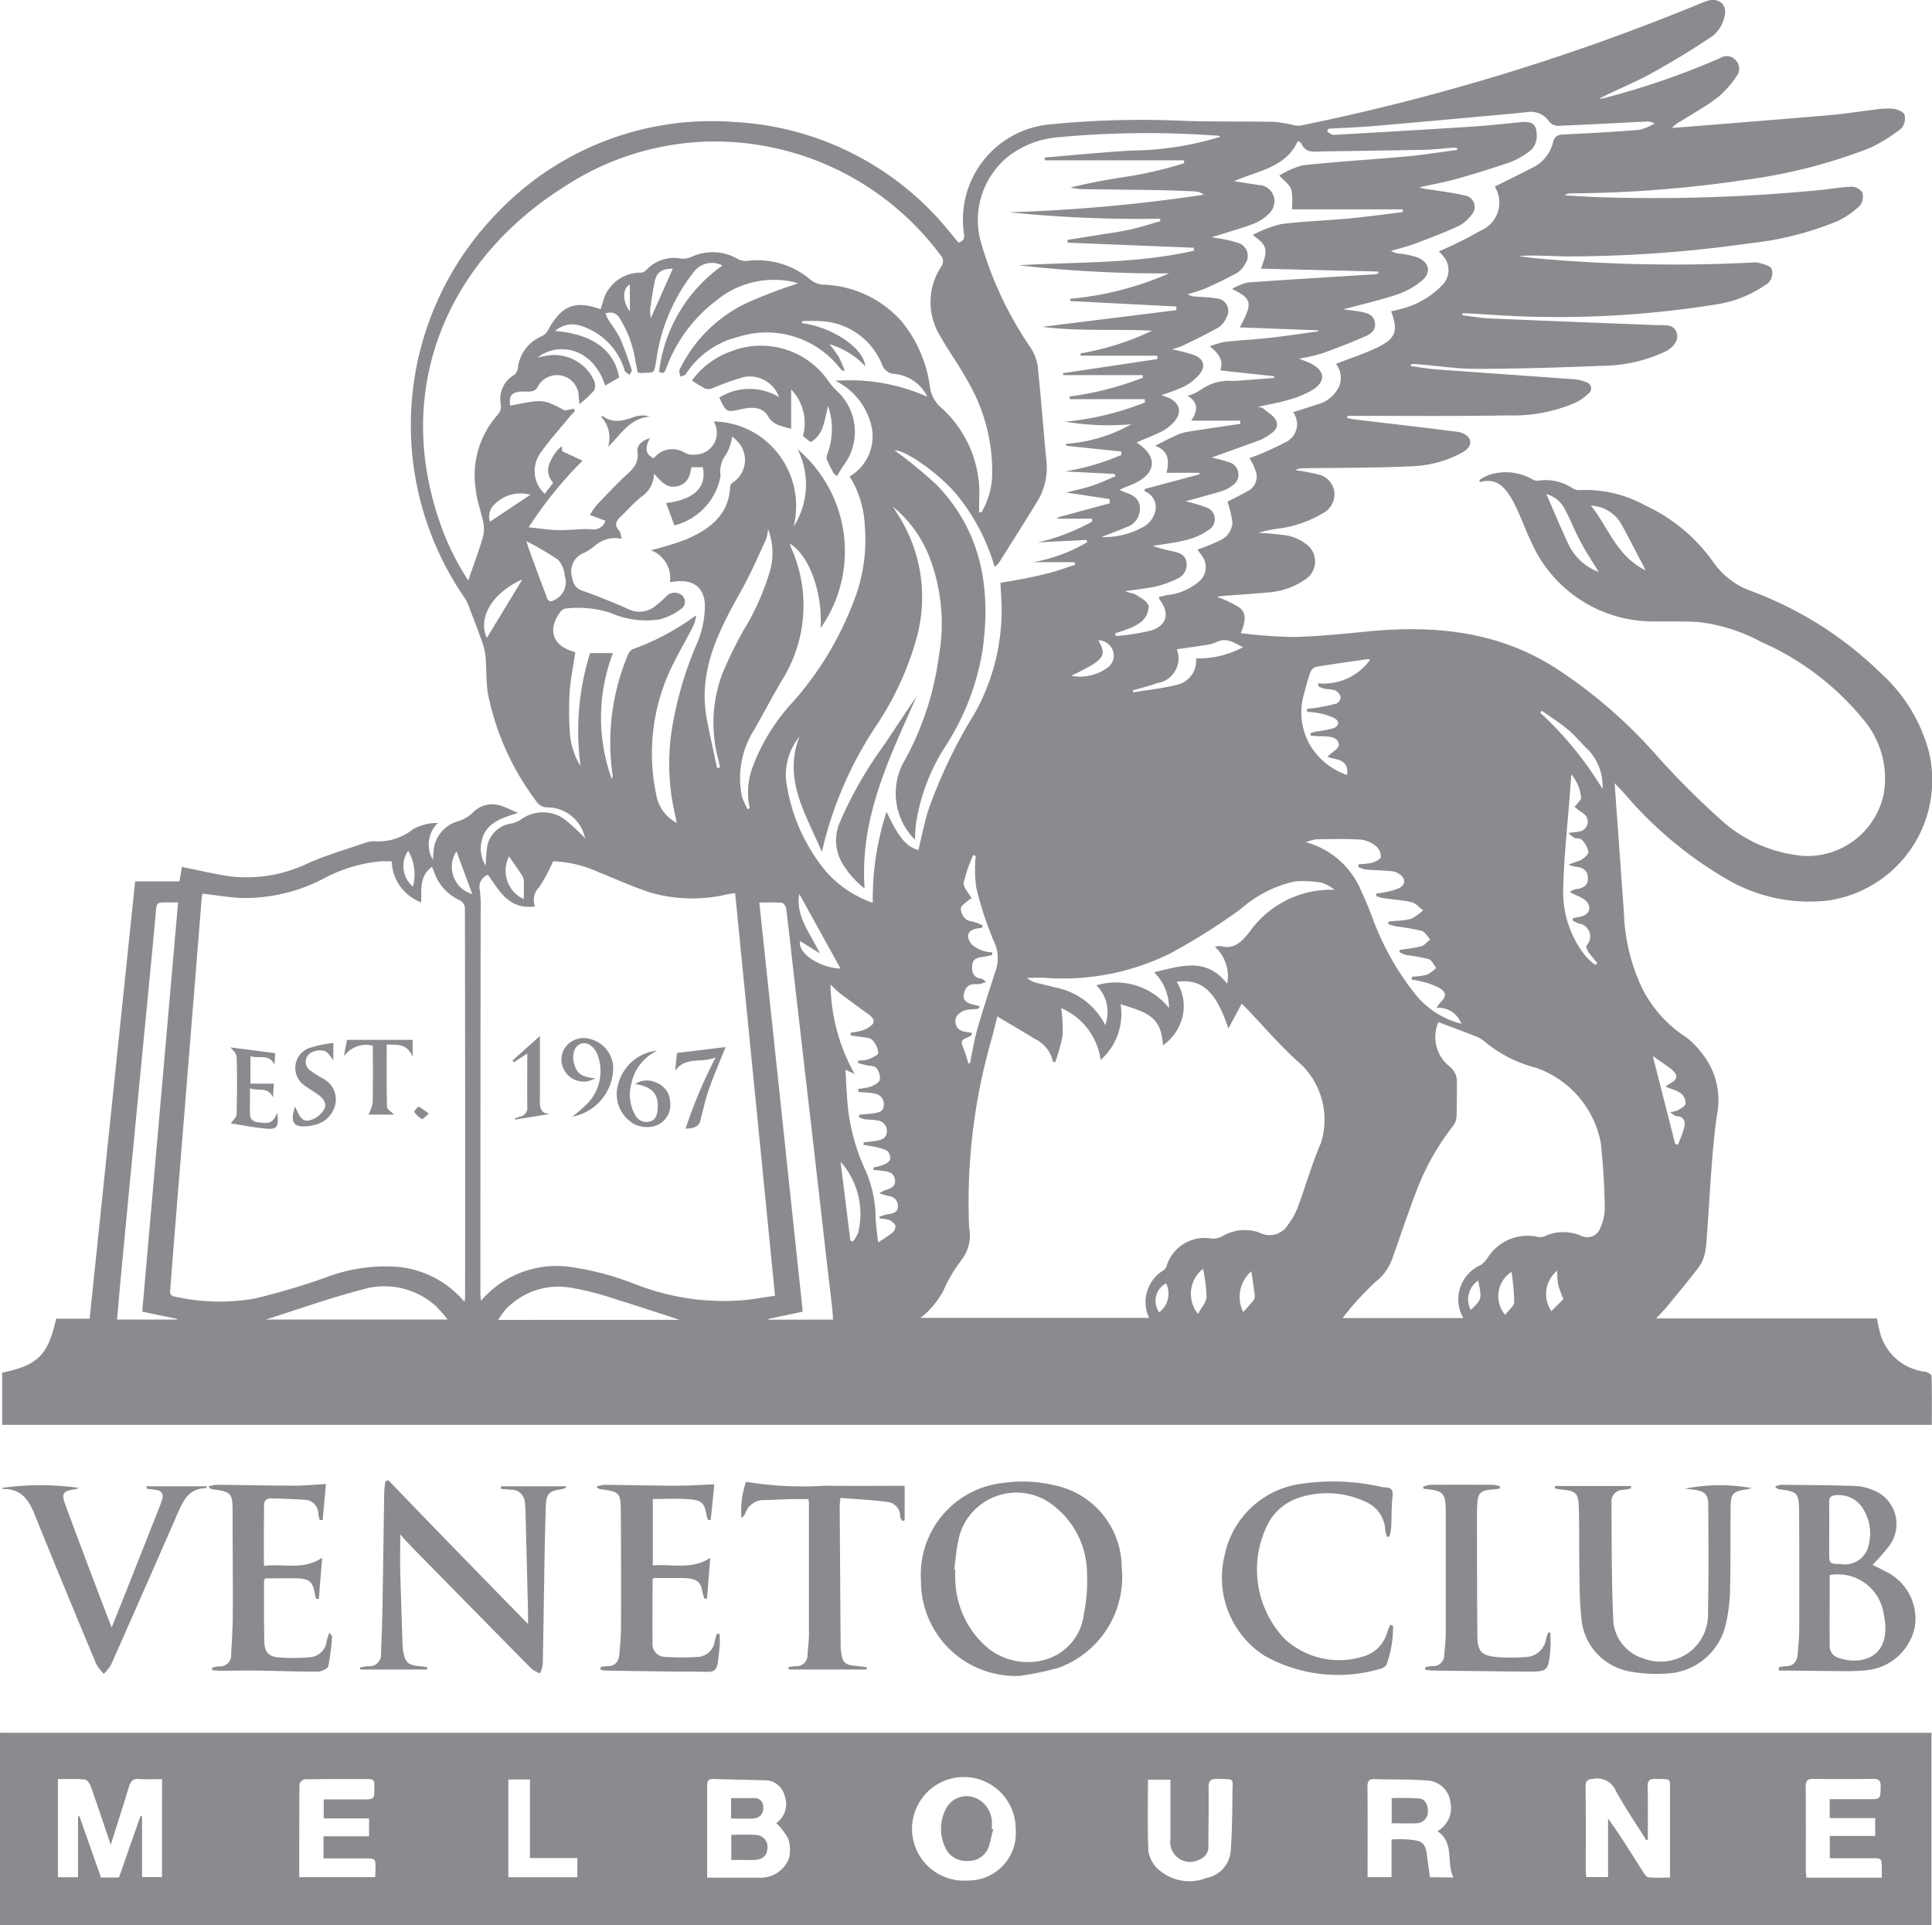 <?xml version="1.0" encoding="UTF-8"?> <svg xmlns="http://www.w3.org/2000/svg" xmlns:xlink="http://www.w3.org/1999/xlink" id="Veneto-Club-Logo" width="100.074" height="99.73" viewBox="0 0 100.074 99.73"><defs><clipPath id="clip-path"><rect id="Rectangle_153" data-name="Rectangle 153" width="100.074" height="99.73" fill="#898b8e"></rect></clipPath></defs><g id="Group_631" data-name="Group 631" clip-path="url(#clip-path)"><path id="Path_91" data-name="Path 91" d="M.577,89.757c-.192,0-.385,0-.577-.006V99.73c.192,0,.385-.006.577-.006h99.468V89.757H.577m7.814,7.474H7.358V94.087l-.082-.017L6.163,97.252H5.231L4.112,94.076l-.069.01v3.155H3V92.157c.463,0,.928-.024,1.387.017.116.01.262.207.312.348.344.967.665,1.941,1.036,3.035.339-1.071.652-2.036.945-3.007.087-.289.219-.427.542-.4.379.03.763.007,1.172.007Zm11.06-.417c0,.134-.013.268-.02.424H15.5c0-1.626,0-3.218.011-4.809a.373.373,0,0,1,.254-.261c1.112-.018,2.225-.01,3.338-.014.208,0,.308.083.286.3a1.175,1.175,0,0,0,0,.124c.006.629.006.629-.611.629h-2.01v.985h2.349v.925H16.756v1.147h2.133c.564,0,.565,0,.562.555m10.456.42H26.331V92.178h1.12v4.069h2.455ZM40.88,96.227a1.572,1.572,0,0,1-1.592,1.035H36.63V95.607c0-1.03,0-2.06,0-3.09,0-.222.032-.373.308-.365.876.028,1.752.036,2.628.067A1.043,1.043,0,0,1,40.637,93a1.206,1.206,0,0,1-.43,1.435,3.367,3.367,0,0,1,.612.79,1.88,1.88,0,0,1,.062,1m9.229,1.185a2.684,2.684,0,1,1,2.5-2.689,2.459,2.459,0,0,1-2.5,2.689m13.727-4.471c-.005.959-.018,1.92-.084,2.876a1.547,1.547,0,0,1-1.271,1.465,2.4,2.4,0,0,1-2.569-.53,1.56,1.56,0,0,1-.431-.893c-.049-1.217-.02-2.437-.02-3.672h1.163c0,1.046,0,2.06,0,3.074a1.029,1.029,0,0,0,1.53,1.049.678.678,0,0,0,.437-.679c0-1,.025-2.006.01-3.008-.005-.349.077-.49.455-.476.941.034.784-.084.779.794m10.231,4.3c-.053-.391-.11-.788-.161-1.186-.092-.717-.391-.689-.871-.762a6.7,6.7,0,0,0-.956-.008v1.953H70.838V96.8c0-1.415.008-2.829-.006-4.243,0-.3.084-.415.394-.4.9.032,1.81,0,2.708.073a1.268,1.268,0,0,1,1.191,1.107,1.377,1.377,0,0,1-.667,1.514c.9.607.44,1.62.826,2.4Zm12.435.018c-.391,0-.756.02-1.116-.013-.1-.009-.2-.161-.271-.269-.586-.929-1.165-1.864-1.821-2.781v3.038H82.167c-.01-.1-.029-.2-.029-.306,0-1.456.009-2.911-.009-4.366,0-.336.11-.4.421-.42a1.041,1.041,0,0,1,1.139.61c.483.882,1.053,1.716,1.587,2.57l.077-.013c0-.916.016-1.833-.008-2.749-.009-.34.11-.42.424-.411.834.023.729-.076.732.724,0,1.44,0,2.88,0,4.387M97.472,96.8c0,.135,0,.27,0,.46H93.565c-.011-.159-.026-.279-.026-.4,0-1.428.006-2.856-.007-4.284,0-.313.073-.44.413-.433,1.016.02,2.032.018,3.048,0,.32-.005.434.085.423.419-.02.634,0,.635-.654.635H94.774v.98h2.358v.924H94.78v1.153h2.159c.534,0,.533,0,.533.543M3.859,77.145a2.213,2.213,0,0,0,.242-.069,14.1,14.1,0,0,0-4.012,0c.037.02.07.053.1.053.909-.007,1.3.563,1.61,1.327,1.037,2.584,2.109,5.154,3.18,7.724a2.63,2.63,0,0,0,.4.526,2.583,2.583,0,0,0,.382-.494q1.719-3.874,3.414-7.759c.3-.681.579-1.362,1.491-1.365.006,0,.012-.022.053-.1H7.594l-.007.121c.156.021.311.046.467.063.319.035.432.206.342.511-.035.118-.079.234-.124.349q-.869,2.2-1.74,4.4c-.233.59-.471,1.178-.748,1.872-.3-.784-.562-1.457-.817-2.133C4.436,80.76,3.9,79.351,3.381,77.933c-.21-.578-.121-.692.478-.788m19.805,3.2q-1.781-1.835-3.555-3.677l-.152.073c-.019.2-.052.4-.056.6-.031,1.937-.054,3.873-.087,5.81-.015.837-.047,1.674-.078,2.511a.6.6,0,0,1-.686.645,2.141,2.141,0,0,0-.409.082l.026.092h3.46l.008-.118c-.125-.019-.249-.045-.374-.054-.606-.044-.772-.184-.876-.774a3.492,3.492,0,0,1-.039-.493c-.04-1.235-.084-2.47-.114-3.706-.015-.593,0-1.186,0-1.85.237.257.417.463.608.658q3.088,3.149,6.184,6.29a1.789,1.789,0,0,0,.45.246,1.92,1.92,0,0,0,.14-.482c.037-1.785.059-3.571.09-5.356.017-.934.037-1.867.068-2.8.022-.671.154-.806.811-.9a1.521,1.521,0,0,0,.232-.073l-.016-.082H25.95c0,.044,0,.088-.007.132.169.016.338.036.507.045a.7.7,0,0,1,.738.679c.019.163.029.328.033.492q.067,2.595.13,5.189c0,.165,0,.331,0,.6-1.294-1.327-2.494-2.553-3.689-3.783m-9.748-2.726c.617.007,1.234.034,1.849.074a.725.725,0,0,1,.726.746,1.966,1.966,0,0,0,.076.307l.149-.01.171-1.862c-.581.032-1.1.087-1.617.085-1.36,0-2.719-.034-4.079-.045A1.822,1.822,0,0,0,10.8,77a.3.3,0,0,0,.229.149c.95.122,1.017.2,1.019,1.164,0,1.759.019,3.518.011,5.277,0,.7-.051,1.4-.086,2.1a.58.58,0,0,1-.654.626,1.433,1.433,0,0,0-.338.079q.007.062.013.124c.183.009.365.025.548.025.59,0,1.181-.018,1.771-.009,1.044.015,2.087.059,3.131.054.194,0,.526-.139.557-.271a11.57,11.57,0,0,0,.2-1.545c0-.044-.063-.094-.144-.208-.062.2-.111.322-.137.449a.943.943,0,0,1-.891.833,10.066,10.066,0,0,1-1.6.006c-.522-.045-.727-.287-.738-.817-.022-1.03-.015-2.061-.016-3.092a.684.684,0,0,1,.053-.185c.581,0,1.144-.016,1.705,0,.607.022.778.2.878.81a2.24,2.24,0,0,0,.071.251l.132,0,.174-2.131c-.985.665-1.991.289-3.018.426,0-1.148-.006-2.205.011-3.261a.338.338,0,0,1,.236-.232M51.372,94.289a1.384,1.384,0,0,0-1.081-1.23,1.217,1.217,0,0,0-1.336.724,2.222,2.222,0,0,0,0,1.9,1.165,1.165,0,0,0,1.148.71,1.093,1.093,0,0,0,1.114-.742c.094-.292.153-.6.228-.894l-.071-.013c0-.151.012-.3,0-.452M35.678,77.658c.7.054.812.2.937.908a.822.822,0,0,0,.07.167l.129,0L37,76.887c-.679.027-1.306.073-1.933.071-1.249,0-2.5-.035-3.747-.045A1.942,1.942,0,0,0,30.9,77a.279.279,0,0,0,.208.14c.984.125,1.044.176,1.05,1.177q.019,2.946.009,5.893c0,.479-.044.959-.079,1.438-.03.407-.207.675-.669.658a1.463,1.463,0,0,0-.323.06c.007.044.013.088.02.132a2.859,2.859,0,0,0,.309.037c1.468.021,2.936.057,4.4.051,1.363-.006,1.3.272,1.453-1.346.019-.2,0-.4,0-.6l-.147-.011c-.036.124-.077.247-.106.373a.938.938,0,0,1-.855.824,12.644,12.644,0,0,1-1.722,0,.659.659,0,0,1-.649-.718c-.008-1.1,0-2.194.006-3.291,0-.021.031-.042.059-.076.469,0,.947,0,1.426,0a2.913,2.913,0,0,1,.37.017c.492.065.645.225.731.729a2.5,2.5,0,0,0,.106.336l.125-.021L36.79,80.7c-.992.632-2,.3-2.975.388V77.648c.637,0,1.253-.037,1.862.01m37.842,15.5a13.482,13.482,0,0,0-1.432-.013v1.3c.457,0,.866.014,1.274,0a.6.6,0,0,0,.6-.638c0-.3-.117-.609-.445-.645M39.046,94.191a.5.5,0,0,0,.487-.549.443.443,0,0,0-.464-.5c-.393,0-.786,0-1.2,0V94.2c.416,0,.8.017,1.179-.005m.112.855c-.42-.034-.845-.008-1.281-.008v1.3h.317c.3,0,.606.016.906,0,.34-.024.611-.162.643-.552a.614.614,0,0,0-.586-.739M84.079,77.169c.138-.012.274-.046.411-.069l-.014-.126H80.542q0,.063,0,.125c.1.019.2.047.308.056.784.074.906.167.93.948.033,1.071.01,2.143.028,3.215.014.809.008,1.623.1,2.426a3.045,3.045,0,0,0,2.434,2.822,7.551,7.551,0,0,0,1.88.127,3.292,3.292,0,0,0,3.184-2.614,8.557,8.557,0,0,0,.208-1.752c.034-1.415.015-2.83.028-4.246.006-.711.118-.827.808-.93.085-.013.169-.04.287-.068a9.19,9.19,0,0,0-3.46.03c.19.022.366.038.54.064.475.072.664.247.667.731.011,1.854.027,3.71-.013,5.563a2.484,2.484,0,0,1-.825,2,2.521,2.521,0,0,1-2.558.423,2.194,2.194,0,0,1-1.527-2.063c-.091-2-.075-4.007-.09-6.011a.594.594,0,0,1,.606-.645M30.647,53.844a1.182,1.182,0,0,0-1.313.342,1.091,1.091,0,0,0-.113,1.238,1.142,1.142,0,0,0,1.22.581,1.52,1.52,0,0,0,.39-.146c-.679-.074-.924-.223-1.078-.7-.161-.5-.008-.985.346-1.1s.756.2.9.718a2.417,2.417,0,0,1-.585,2.4,9.244,9.244,0,0,1-.775.668,2.6,2.6,0,0,0,2.118-2.368,1.562,1.562,0,0,0-1.107-1.632m3.36,2.244a1.079,1.079,0,0,0-1.107.064c.871.135,1.216.513,1.164,1.258-.02.292-.072.6-.414.685a.669.669,0,0,1-.781-.39,2.134,2.134,0,0,1-.181-1.518,2.45,2.45,0,0,1,1.355-1.768A2.337,2.337,0,0,0,32,56.252a1.759,1.759,0,0,0,.609,1.81,1.413,1.413,0,0,0,1.544.164,1.149,1.149,0,0,0,.552-1.2,1.07,1.07,0,0,0-.7-.94m-6.038.844c0-.179,0-.357,0-.536V53.666l-1.423,1.27.074.086.694-.449c0,.966-.008,1.853,0,2.74a.473.473,0,0,1-.4.533,1.954,1.954,0,0,0-.249.1l.017.05,1.832-.3c-.554.008-.55-.379-.553-.761M32.959,21.56c-.581.2-1.147.424-1.722,0-.015-.011-.051.008-.109.019a1.589,1.589,0,0,1,.369,1.571c.655-.626,1.108-1.49,2.169-1.569a1.248,1.248,0,0,0-.708-.016m4.975-3.387a4.233,4.233,0,0,0-2.09,1.532,6,6,0,0,0,.693.421.608.608,0,0,0,.4-.03,11.506,11.506,0,0,1,1.641-.581,1.62,1.62,0,0,1,1.777,1.05,2.961,2.961,0,0,0-3.094.023c.364.777.363.776,1.148.6.523-.119,1.084-.133,1.371.364s.747.513,1.2.659V20.172a2.524,2.524,0,0,1,.613,2.414l.4.314c.691-.4.706-1.146.9-1.87a3.7,3.7,0,0,1-.025,2.462.439.439,0,0,0-.039.3c.1.249.231.485.351.726l.171.148c.123-.2.233-.407.372-.594a2.877,2.877,0,0,0-.336-3.788,3.557,3.557,0,0,1-.414-.454,4.245,4.245,0,0,0-5.037-1.656m61.784,52.88A2.746,2.746,0,0,1,97.4,69.1a7.64,7.64,0,0,1-.177-.808H85.787c.212-.23.387-.4.541-.589.556-.676,1.118-1.348,1.65-2.043a2.047,2.047,0,0,0,.333-.737,5.467,5.467,0,0,0,.1-.9c.161-2.067.232-4.145.512-6.2a3.888,3.888,0,0,0-.785-3.288,4.038,4.038,0,0,0-.8-.806,6.522,6.522,0,0,1-2.244-2.471,9.809,9.809,0,0,1-.978-3.968c-.161-2.243-.321-4.487-.481-6.714-.042-.008-.007-.012.007,0q.27.282.535.57a20.389,20.389,0,0,0,5.328,4.429,8.434,8.434,0,0,0,5.242,1.063,6.3,6.3,0,0,0,5.172-7.67,8.376,8.376,0,0,0-2.491-4.093,19.1,19.1,0,0,0-6.7-4.252,4.093,4.093,0,0,1-1.939-1.442A8.853,8.853,0,0,0,85.2,26.172a6.422,6.422,0,0,0-3.444-.784.649.649,0,0,1-.334-.117,2.488,2.488,0,0,0-1.732-.373.463.463,0,0,1-.3-.061,2.779,2.779,0,0,0-2.3-.223,2.332,2.332,0,0,0-.458.25l.02.108c.911-.254,1.335.321,1.707.962a8.614,8.614,0,0,1,.4.856c.177.4.33.814.523,1.208a6.894,6.894,0,0,0,6.461,4.19c.727.014,1.457-.016,2.182.03a8.939,8.939,0,0,1,3.317,1.04,14.175,14.175,0,0,1,5.265,4,4.727,4.727,0,0,1,1.079,3.8,4.039,4.039,0,0,1-4.126,3.28,7.256,7.256,0,0,1-4.372-1.919,41.851,41.851,0,0,1-3.31-3.322,25.331,25.331,0,0,0-5.19-4.485c-3.039-1.95-6.388-2.243-9.869-1.891-1.255.127-2.515.248-3.775.276a26.4,26.4,0,0,1-2.67-.2c.207-.537.344-1.017-.094-1.34a6.025,6.025,0,0,0-1.144-.541,3.033,3.033,0,0,1,.3-.046c.78-.062,1.562-.109,2.341-.182a3.814,3.814,0,0,0,1.889-.645,1.106,1.106,0,0,0,.064-1.876,2.285,2.285,0,0,0-.922-.42,13.975,13.975,0,0,0-1.527-.145,6.591,6.591,0,0,1,.944-.209,6.033,6.033,0,0,0,2.4-.809,1.11,1.11,0,0,0,.587-1.139,1.067,1.067,0,0,0-.874-.878c-.237-.063-.481-.1-.723-.15-.137-.026-.276-.042-.415-.062a.76.76,0,0,1,.442-.1c1.838-.026,3.677-.014,5.513-.1a5.926,5.926,0,0,0,2.685-.713c.293-.166.516-.417.373-.727a.874.874,0,0,0-.615-.345c-1.81-.235-3.625-.439-5.438-.656a2.529,2.529,0,0,1-.308-.079c.053-.056.068-.088.086-.089.137-.006.274-.006.411-.006,2.622,0,5.245.023,7.866-.023a8.1,8.1,0,0,0,3.457-.643,2.691,2.691,0,0,0,.705-.482.337.337,0,0,0-.121-.6,2.105,2.105,0,0,0-.676-.15c-2.355-.173-4.711-.333-7.067-.507-.447-.033-.89-.113-1.335-.171l.012-.1c.105,0,.211-.008.315,0,1.027.084,2.053.245,3.079.242,2.169,0,4.339-.072,6.507-.157a7.831,7.831,0,0,0,3.27-.739c.454-.229.686-.6.6-.924-.132-.491-.533-.434-.9-.445-.055,0-.11,0-.165,0-2.867-.113-5.734-.221-8.6-.345-.485-.021-.967-.109-1.45-.166l.012-.1c.079,0,.159,0,.238,0,1,.055,2,.132,3,.164a51.351,51.351,0,0,0,10.017-.646,5.969,5.969,0,0,0,2.421-.982.685.685,0,0,0,.323-.851c-.078-.166-.413-.223-.641-.3a1.056,1.056,0,0,0-.368-.015,79.209,79.209,0,0,1-11.358-.236c-.245-.026-.489-.069-.733-.1.789-.058,1.565,0,2.341.017a66.385,66.385,0,0,0,9.567-.67,16.507,16.507,0,0,0,4.615-1.158,4.327,4.327,0,0,0,1.167-.811.747.747,0,0,0,.115-.671.7.7,0,0,0-.558-.3,13.4,13.4,0,0,0-1.347.146,89.069,89.069,0,0,1-11.318.41c-.732-.016-1.462-.07-2.193-.106a.522.522,0,0,1,.346-.105,63.451,63.451,0,0,0,8.946-.69A27.836,27.836,0,0,0,96.82,7.68a8.152,8.152,0,0,0,1.666-1.028.788.788,0,0,0,.164-.7c-.042-.15-.35-.288-.555-.316a3.84,3.84,0,0,0-.941.037c-.764.087-1.524.216-2.289.283-2.435.212-4.872.4-7.309.6-.318.026-.636.045-.954.068a1.707,1.707,0,0,1,.472-.354c.639-.4,1.306-.767,1.9-1.226a5.166,5.166,0,0,0,1-1.127.63.63,0,0,0-.1-.831A.6.6,0,0,0,89.12,3l-.265.114a39.87,39.87,0,0,1-5.8,1.975,1.528,1.528,0,0,1-.231.027c.863-.448,1.763-.8,2.6-1.254,1.129-.617,2.232-1.288,3.3-2.006a1.793,1.793,0,0,0,.6-.985c.172-.65-.311-1.031-.945-.81-.129.045-.257.1-.383.151A114.047,114.047,0,0,1,67.439,6.49a1,1,0,0,1-.359.007,8.034,8.034,0,0,0-1.062-.185c-1.523-.031-3.048,0-4.571-.048a48.423,48.423,0,0,0-7.16.189,4.953,4.953,0,0,0-4.36,5.622c.05.275-.025.408-.256.487-.03-.015-.045-.019-.053-.028-.14-.169-.277-.341-.418-.509A15.364,15.364,0,0,0,38,6.317a15.33,15.33,0,0,0-12.195,4.66,15.751,15.751,0,0,0-1.723,20.014,3.049,3.049,0,0,1,.293.662c.207.533.414,1.067.6,1.606a3.073,3.073,0,0,1,.173.736c.058.668.025,1.349.139,2.006a13.767,13.767,0,0,0,2.468,5.473.7.7,0,0,0,.635.347,2.007,2.007,0,0,1,1.916,1.6,12.5,12.5,0,0,0-1.065-.987,1.933,1.933,0,0,0-2.269.025,1.612,1.612,0,0,1-.524.208,1.474,1.474,0,0,0-1.2,1.11,7.286,7.286,0,0,0-.087,1.064,1.652,1.652,0,0,1-.218-1.254c.2-.95,1-1.2,1.885-1.479-.342-.148-.584-.272-.839-.358a1.407,1.407,0,0,0-1.513.355,1.938,1.938,0,0,1-.713.425,1.742,1.742,0,0,0-1.311,1.609l-.031.392a1.534,1.534,0,0,1,.264-1.9,2.479,2.479,0,0,0-1.32.344,2.886,2.886,0,0,1-2.005.6,1.533,1.533,0,0,0-.365.055c-1.008.349-2.038.65-3.014,1.072a7.315,7.315,0,0,1-4.164.681c-.8-.131-1.583-.313-2.394-.475l-.13.747H7L4.643,68.307H2.911c-.44,1.907-.927,2.393-2.8,2.8v2.7h99.953c0-.86.01-1.7-.015-2.529,0-.083-.207-.21-.332-.23M81.239,28.184c-.394-.841-.75-1.7-1.142-2.593a1.554,1.554,0,0,1,.99.843c.28.547.509,1.12.8,1.662.274.511.6,1,.923,1.532a2.819,2.819,0,0,1-1.569-1.444M82.4,26.191a1.905,1.905,0,0,1,1.6.989c.408.744.792,1.5,1.244,2.364-1.522-.737-1.935-2.248-2.842-3.352M21.141,44.068a2.422,2.422,0,0,1,.248,1.858,1.394,1.394,0,0,1-.248-1.858M9.174,68.353H6.063c.076-.847.145-1.664.222-2.48q.315-3.321.636-6.641.352-3.648.707-7.3c.149-1.544.3-3.088.438-4.633.05-.555.036-.556.591-.556h.568l-1.858,21.2,1.813.377Zm4.592,0c1.613-.509,3.287-1.109,5-1.556a3.979,3.979,0,0,1,3.811.856,7.487,7.487,0,0,1,.608.7Zm10.329-1.122a1.549,1.549,0,0,1-.04.2,5.128,5.128,0,0,0-3.51-1.814A8.7,8.7,0,0,0,16.8,66.2a36.24,36.24,0,0,1-3.621,1.067,10.65,10.65,0,0,1-4.134-.105c-.263-.045-.238-.219-.223-.4Q8.956,65,9.1,63.232q.228-2.832.458-5.664.275-3.407.549-6.814.167-2.073.333-4.146c.009-.107.033-.212.051-.319.659.078,1.294.182,1.933.224A8.8,8.8,0,0,0,16.78,45.5a7.765,7.765,0,0,1,2.933-.884c.176-.009.353,0,.577,0a2.348,2.348,0,0,0,1.525,2.126c.024-.668-.1-1.358.56-1.842.045.1.08.167.1.237a2.478,2.478,0,0,0,1.333,1.491.529.529,0,0,1,.274.366q.019,10.12.009,20.241m-.446-23.137.818,2.214a1.466,1.466,0,0,1-.818-2.214m56.226-7.28c.459.328.939.63,1.368.992.385.325.7.732,1.071,1.075a2.764,2.764,0,0,1,.7,1.987,18.094,18.094,0,0,0-3.227-3.95Zm1.919,5.167a1.52,1.52,0,0,1,.322.235.513.513,0,0,1-.316.852c-.144.032-.293.041-.557.076a1.614,1.614,0,0,0,.3.246c.125.05.317.019.388.1a1.192,1.192,0,0,1,.349.626c.005.15-.242.351-.42.452a6.137,6.137,0,0,0-.613.222,1.9,1.9,0,0,0,.351.1c.438.041.644.215.656.579s-.19.533-.641.59a1.048,1.048,0,0,0-.3.141c.1.054.207.107.309.162a1.867,1.867,0,0,1,.55.31c.3.346.138.721-.311.81-.119.024-.238.043-.358.065l-.052.112a1.346,1.346,0,0,0,.334.178.671.671,0,0,1,.4,1.133c-.044.057.034.244.1.34.137.2.3.383.458.573l-.11.1a4.566,4.566,0,0,1-.488-.449,5.307,5.307,0,0,1-1.167-3.565c.037-1.615.221-3.227.342-4.84.023-.3.044-.6.076-1.025A2.242,2.242,0,0,1,81.9,41.32c0,.087-.092.176-.152.257s-.126.142-.189.212c.078.064.153.131.233.191M71.526,44.386c-.021.127-.289.253-.468.307a3.418,3.418,0,0,1-.676.07l-.033.141a1.531,1.531,0,0,0,.374.135c.45.039.9.045,1.352.087a.929.929,0,0,1,.417.154c.334.227.316.569-.049.737a3.724,3.724,0,0,1-.708.2c-.142.034-.29.046-.435.068l-.024.125a2.111,2.111,0,0,0,.345.11c.5.072,1.013.1,1.5.212.217.051.393.276.588.422a2.633,2.633,0,0,1-.591.432,3.471,3.471,0,0,1-.811.112c-.127.015-.255.023-.382.035l-.024.132a3.473,3.473,0,0,0,.4.119,12.716,12.716,0,0,1,1.332.231c.179.051.3.293.454.447-.158.123-.3.306-.478.356a9.072,9.072,0,0,1-1.087.18l-.046.118a1.8,1.8,0,0,0,.353.151A10.2,10.2,0,0,1,74,49.681c.163.053.264.3.393.453a1.9,1.9,0,0,1-.483.358,3.823,3.823,0,0,1-.769.1l-.023.154a3.882,3.882,0,0,1,.5.092,3.672,3.672,0,0,1,1,.372c.326.228.278.449-.024.735a1.9,1.9,0,0,0-.178.26,1.266,1.266,0,0,1,1.28.825,4.46,4.46,0,0,1-2.391-1.536,14.183,14.183,0,0,1-2.221-3.967c-.18-.473-.37-.945-.585-1.4a4.321,4.321,0,0,0-2.855-2.5,2.152,2.152,0,0,1,.532-.15c.777-.015,1.556-.032,2.33.015a1.515,1.515,0,0,1,.774.345.7.7,0,0,1,.243.55m-3.963-8.5c.1-.355.188-.717.314-1.063a.481.481,0,0,1,.291-.281c.892-.149,1.789-.272,2.685-.4a.341.341,0,0,1,.118.033,2.953,2.953,0,0,1-2.692,1.217q.009.08.018.16a1.9,1.9,0,0,0,.328.13,2.577,2.577,0,0,1,.526.075.555.555,0,0,1,.294.338.408.408,0,0,1-.207.343,10.089,10.089,0,0,1-1.115.235,4,4,0,0,1-.413.034c0,.054-.007.107-.01.16a4.873,4.873,0,0,1,.6.072,2.988,2.988,0,0,1,.834.267c.271.162.235.4-.068.515a5.515,5.515,0,0,1-.84.164c-.116.023-.229.059-.343.09q0,.062.009.124c.124.012.248.028.372.035.1.006.193-.005.289,0,.344.029.773.036.8.456.012.177-.361.379-.59.6.343.187,1.125.051,1.017.953a3.577,3.577,0,0,1-1.9-1.518,3.392,3.392,0,0,1-.315-2.74m-3.18-2.36a4.863,4.863,0,0,1-2.428.577,1.283,1.283,0,0,1-1.047,1.382c-.723.18-1.472.256-2.209.378l-.02-.1c.43-.127.866-.236,1.289-.385a1.292,1.292,0,0,0,.99-1.747c.483-.07.966-.134,1.447-.212A2.021,2.021,0,0,0,63,33.265c.513-.262.9.013,1.384.259M68.8,6.67c.8-.047,1.609-.077,2.41-.145,2.311-.2,4.621-.412,6.931-.621.328-.03.655-.068.983-.1a1.15,1.15,0,0,1,1.136.513.621.621,0,0,0,.467.2c1.509-.061,3.016-.145,4.524-.22a.787.787,0,0,1,.454.1,2.862,2.862,0,0,1-.8.33c-1.3.106-2.6.172-3.9.237-.3.015-.482.07-.564.42a1.967,1.967,0,0,1-1.06,1.3c-.63.33-1.272.64-1.922.965,0,0-.02.035-.011.054a1.572,1.572,0,0,1-.746,2.239,20.638,20.638,0,0,1-2.169,1.078,3.013,3.013,0,0,1,.34.4,1.111,1.111,0,0,1-.182,1.367,4.46,4.46,0,0,1-2.194,1.233c-.144.042-.292.073-.439.109.378,1.016.245,1.414-.737,1.881-.676.321-1.394.554-2.119.837a1.18,1.18,0,0,1,.146,1.206,1.739,1.739,0,0,1-1.124.9c-.411.139-.828.264-1.245.4a1.031,1.031,0,0,1-.357,1.537,16.036,16.036,0,0,1-1.9.844,3.468,3.468,0,0,1,.357.776.847.847,0,0,1-.462.934c-.366.212-.749.394-1.038.544a5.084,5.084,0,0,1,.258,1.1,1.081,1.081,0,0,1-.676.919,11.2,11.2,0,0,1-1.137.461c.1.142.205.268.29.407a.976.976,0,0,1-.256,1.289,3,3,0,0,1-1.574.657c-.147.021-.29.067-.445.1.007.053,0,.1.018.126.539.7.413,1.331-.418,1.608a10.8,10.8,0,0,1-1.842.291l-.03-.143c.195-.064.4-.114.584-.2a2.461,2.461,0,0,0,.789-.414,1.1,1.1,0,0,0,.36-.794c-.054-.237-.407-.427-.662-.588-.148-.094-.36-.088-.545-.186.538-.081,1.083-.133,1.613-.251a5.252,5.252,0,0,0,1.075-.393.784.784,0,0,0,.479-.836c-.044-.376-.342-.5-.666-.574a8.357,8.357,0,0,1-1.087-.287c.587-.1,1.183-.164,1.758-.313a3.374,3.374,0,0,0,1.112-.5.645.645,0,0,0-.144-1.2,7.475,7.475,0,0,0-1.024-.3c.56-.156,1.229-.332,1.892-.533a1.623,1.623,0,0,0,.54-.288.666.666,0,0,0-.212-1.212c-.306-.108-.626-.174-.858-.237.8-.289,1.654-.595,2.507-.907a1.987,1.987,0,0,0,.326-.174c.3-.183.651-.423.511-.793-.1-.273-.448-.457-.691-.673-.042-.037-.116-.038-.251-.079.583-.131,1.093-.216,1.583-.365a4.974,4.974,0,0,0,1.245-.516c.691-.444.629-1-.108-1.363-.167-.082-.343-.144-.6-.25a9.8,9.8,0,0,0,1.145-.257c.772-.275,1.538-.572,2.289-.9.286-.124.561-.338.489-.726s-.388-.475-.7-.538-.615-.087-.934-.13c.949-.257,1.883-.472,2.789-.771a4.128,4.128,0,0,0,1.248-.69c.542-.432.434-.98-.212-1.236a4.287,4.287,0,0,0-.839-.184A1.19,1.19,0,0,1,72.05,13c.413-.124.834-.225,1.238-.376.756-.283,1.513-.572,2.247-.907a1.911,1.911,0,0,0,.677-.578.6.6,0,0,0-.359-1.018c-.532-.126-1.078-.195-1.62-.279a3.945,3.945,0,0,1-.725-.138c.659-.146,1.326-.264,1.975-.446.935-.263,1.863-.555,2.782-.871a4.065,4.065,0,0,0,.894-.5.99.99,0,0,0,.439-.883c0-.541-.208-.728-.773-.678-.807.072-1.612.17-2.42.222q-3.657.236-7.317.438c-.11.006-.228-.1-.341-.159L68.8,6.67m-2.837,3.466a.833.833,0,0,0-.755-.55c-.4-.064-.8-.124-1.285-.2,1.235-.556,2.661-.684,3.3-2.078.08.049.165.071.184.118.2.5.62.427,1.023.42,1.8-.03,3.6-.051,5.4-.088.438-.009.876-.066,1.314-.1.111-.008.223,0,.334,0q0,.053.006.106c-.861.114-1.72.256-2.585.335-1.8.165-3.615.267-5.416.462a4.349,4.349,0,0,0-1.218.535c.233.255.525.451.624.719a3.3,3.3,0,0,1,.023,1.029h5.748q0,.072.007.143c-.945.113-1.888.245-2.835.334-1.162.109-2.332.137-3.487.289a6.663,6.663,0,0,0-1.459.561c.769.556.812.731.431,1.744l6.071.15.011.092a.729.729,0,0,1-.162.049c-2.205.14-4.411.269-6.615.428a2.9,2.9,0,0,0-.8.335c1.037.516,1.076.716.4,1.989l4.048.152.007.055c-.849.114-1.7.244-2.548.339-.764.086-1.533.122-2.3.206a4.6,4.6,0,0,0-.761.23c.439.363.732.7.542,1.248l2.787.3c0,.03,0,.059,0,.089-.708.053-1.415.115-2.123.157a2.5,2.5,0,0,0-1.692.468,2.534,2.534,0,0,1-.663.305c.5.3.574.7.187,1.282h2.533l.008.165c-.929.139-1.86.271-2.787.422a2.465,2.465,0,0,0-.6.206c-.323.146-.635.312-1.029.508.7.256.752.769.589,1.4h1.7l.012.079-2.829.758-.019.118a.893.893,0,0,1,.583.883,1.261,1.261,0,0,1-.747,1.018,4.089,4.089,0,0,1-2.072.473c.5-.194.917-.345,1.326-.523a.992.992,0,0,0,.669-.99c-.015-.462-.338-.656-.723-.789-.09-.031-.176-.072-.342-.14.225-.1.388-.177.556-.241,1.259-.474,1.6-1.394.336-2.218.424-.182.868-.354,1.293-.562a2.263,2.263,0,0,0,.561-.41c.558-.54.428-1.116-.3-1.385-.074-.027-.146-.056-.263-.1a9.07,9.07,0,0,0,1.172-.44,2.622,2.622,0,0,0,.817-.656c.321-.409.189-.786-.307-.972-.35-.131-.723-.2-1.13-.307a3.78,3.78,0,0,0,.516-.164c.637-.311,1.28-.615,1.895-.966a1.187,1.187,0,0,0,.419-.541.646.646,0,0,0-.519-.955c-.364-.062-.737-.072-1.106-.1a.766.766,0,0,1-.4-.122,8.469,8.469,0,0,0,.9-.29c.561-.25,1.118-.513,1.655-.81a1.249,1.249,0,0,0,.432-.483.7.7,0,0,0-.417-1.084,5.048,5.048,0,0,0-.6-.157c-.2-.044-.4-.072-.728-.128.312-.093.518-.151.722-.217.508-.164,1.024-.309,1.519-.506a2.27,2.27,0,0,0,.679-.45.907.907,0,0,0,.294-.97M56.89,33.168a.8.8,0,0,1,.745.509.758.758,0,0,1-.247.89,2.4,2.4,0,0,1-1.9.438c1.707-.82,1.875-1.03,1.4-1.837M24.993,27.9c-.223.726-.487,1.439-.739,2.167A13.532,13.532,0,0,1,22.762,27c-2.418-7.038.528-13.586,6.453-17.318a14.235,14.235,0,0,1,7.9-2.353,14.592,14.592,0,0,1,11.593,5.876.457.457,0,0,1,.039.613,3.34,3.34,0,0,0-.067,3.557c.449.8,1,1.548,1.437,2.353a9.217,9.217,0,0,1,1.272,4.993,4.031,4.031,0,0,1-.55,1.816l-.121,0c0-.209,0-.417,0-.626a5.949,5.949,0,0,0-2.024-4.845,1.736,1.736,0,0,1-.536-1.107,6.74,6.74,0,0,0-1.483-3.343,5.666,5.666,0,0,0-3.947-1.869,1.163,1.163,0,0,1-.777-.285,4.232,4.232,0,0,0-3.222-.95.971.971,0,0,1-.5-.087,2.576,2.576,0,0,0-2.448-.1,1.135,1.135,0,0,1-.5.071,1.947,1.947,0,0,0-1.827.616.4.4,0,0,1-.277.111A2,2,0,0,0,31.239,15.6c-.041.14-.088.277-.132.416-1.34-.471-2.017-.193-2.71,1.069a.77.77,0,0,1-.333.332,2.023,2.023,0,0,0-1.241,1.667.547.547,0,0,1-.2.345,1.427,1.427,0,0,0-.686,1.5.67.67,0,0,1-.108.5,4.712,4.712,0,0,0-1.192,3.882c.049.607.294,1.2.406,1.8a1.7,1.7,0,0,1-.05.78m20.138-5.86a2.415,2.415,0,0,1-1.121,2.651,5.247,5.247,0,0,1,.784,2.533,8.7,8.7,0,0,1-.628,4.069,16.692,16.692,0,0,1-3.063,5.04,10.246,10.246,0,0,0-2.059,3.252,3.818,3.818,0,0,0-.209,2.293l-.105.045a3.493,3.493,0,0,1-.3-.659,4.666,4.666,0,0,1,.626-3.437c.476-.834.923-1.685,1.407-2.515a7.3,7.3,0,0,0,.53-6.9c-.032-.073-.051-.151-.081-.239.994.573,1.71,2.55,1.594,4.373a6.924,6.924,0,0,0-1.192-9.265,4.039,4.039,0,0,1-.208,4.009,4.4,4.4,0,0,0-1.324-4.342,4.265,4.265,0,0,0-2.812-1.105,1.13,1.13,0,0,1-.933,1.713.994.994,0,0,1-.551-.084,1.212,1.212,0,0,0-1.622.28c-.451-.221-.464-.553-.2-1.041-.463.119-.686.422-.645.708.1.7-.375.99-.769,1.374-.462.449-.908.916-1.349,1.386a4.152,4.152,0,0,0-.346.505l.807.3a.641.641,0,0,1-.74.439c-.565-.031-1.136.058-1.7.047-.488-.01-.974-.089-1.538-.146a20.858,20.858,0,0,1,2.792-3.452l-1.061-.492c0-.007,0-.1-.012-.262a2.436,2.436,0,0,0-.281.272c-.464.643-.6,1.1-.169,1.634l-.44.563a1.6,1.6,0,0,1-.255-2.061c.455-.665,1.006-1.265,1.518-1.891.094-.115.2-.22.3-.33l-.036-.123-.489.089c-1.108-.594-1.108-.594-2.824-.248-.076-.48.057-.679.512-.728.19-.02.386.016.574-.013a.472.472,0,0,0,.306-.173,1.129,1.129,0,0,1,2.16.482c.008.1.021.209.036.354a6.966,6.966,0,0,0,.75-.7.581.581,0,0,0,.024-.477,2.261,2.261,0,0,0-2.526-1.324l-.418.083c1.078-.828,2.872-.516,3.5,1.457l.725-.424c-.254-1.425-1.376-2.242-3.315-2.409a1.335,1.335,0,0,1,1.274-.283A3.445,3.445,0,0,1,32.328,19.1c.023.05.026.116.062.151a1.759,1.759,0,0,0,.222.163c.039-.087.132-.191.11-.257-.189-.556-.373-1.116-.612-1.652a7.775,7.775,0,0,0-.575-.9,3.205,3.205,0,0,1-.169-.361.561.561,0,0,1,.739.254,5.807,5.807,0,0,1,.809,2.223c.048.184.076.372.116.576a1.182,1.182,0,0,0,.207.024c.675-.046.622.092.757-.651a9.414,9.414,0,0,1,1.935-4.57,1.168,1.168,0,0,1,1.492-.346,7.879,7.879,0,0,0-3.282,5.5c.268.171.318-.044.385-.222a7.8,7.8,0,0,1,2.57-3.459,4.712,4.712,0,0,1,3.984-.974,1.45,1.45,0,0,1,.244.087,26.136,26.136,0,0,0-2.552.966,7.344,7.344,0,0,0-3.5,3.363.506.506,0,0,0-.081.187,1.683,1.683,0,0,0,.051.307c.1-.042.232-.056.282-.129a4.516,4.516,0,0,1,2.727-1.933,4.832,4.832,0,0,1,5.233,1.588c.044.052.092.1.14.15.008.008.026.006.13.026a6.278,6.278,0,0,0-.3-.714,7.4,7.4,0,0,0-.483-.668,4.175,4.175,0,0,1,1.853,1.144c-.105-.957-1.668-2.006-3.277-2.236l-.011-.1a9.239,9.239,0,0,1,1.123.007,3.6,3.6,0,0,1,3.028,2.232.716.716,0,0,0,.643.492,2.127,2.127,0,0,1,1.709,1.183,9.9,9.9,0,0,0-4.761-.825,3.5,3.5,0,0,1,1.856,2.317M37.215,39.369c.029.128.055.256.082.384l-.154.034c-.178-.849-.372-1.7-.532-2.548-.471-2.51.633-4.594,1.8-6.673.472-.844.856-1.738,1.264-2.616a2.369,2.369,0,0,0,.112-.544,3.482,3.482,0,0,1,.1,2.16A12.956,12.956,0,0,1,38.5,32.672a21.914,21.914,0,0,0-1.063,2.173,7.263,7.263,0,0,0-.223,4.524M25.375,27.025a.888.888,0,0,1,.294-.951,1.908,1.908,0,0,1,1.807-.448l-2.1,1.4M32.626,14.74v1.39c-.387-.484-.4-1.2,0-1.39M33.679,16c.062-.46.134-.92.224-1.376.1-.522.36-.7.948-.707l-1.144,2.571A2.629,2.629,0,0,1,33.679,16M25.218,33.045c-.469-1.009.231-2.317,1.841-3.033l-1.841,3.033m3.068-2.206c-.289-.753-.565-1.511-.844-2.269-.051-.138-.093-.278-.179-.538a14.637,14.637,0,0,1,1.66.975,1.464,1.464,0,0,1,.332.828,1.02,1.02,0,0,1-.574,1.261c-.274.158-.332-.092-.4-.258m1.788,8.843a3.821,3.821,0,0,1-.561-1.87,17.178,17.178,0,0,1,0-2.011c.049-.667.19-1.327.289-1.982-.034-.029-.052-.056-.075-.062-1.1-.3-1.384-1.141-.687-2.074a.446.446,0,0,1,.3-.165,5.555,5.555,0,0,1,2.273.222,4.58,4.58,0,0,0,2.537.349,3.019,3.019,0,0,0,1.088-.515.45.45,0,0,0,.121-.712.594.594,0,0,0-.821.012,6.453,6.453,0,0,1-.676.585,1.29,1.29,0,0,1-1.295.1c-.287-.13-.576-.256-.869-.373-.494-.2-.986-.4-1.491-.572a.764.764,0,0,1-.556-.665,1.03,1.03,0,0,1,.628-1.318,4.024,4.024,0,0,0,.549-.363,1.558,1.558,0,0,1,1.385-.355c-.054-.18-.055-.34-.135-.424-.3-.316-.125-.533.112-.761.337-.323.646-.68,1.007-.973a1.481,1.481,0,0,0,.687-1.219c.358.41.667.766,1.184.658s.684-.5.747-.991h.595c.209,1.028-.422,1.67-1.9,1.856l.427,1.158a3.235,3.235,0,0,0,2.392-2.565,1.47,1.47,0,0,1,.306-1.143,2.785,2.785,0,0,0,.3-.9,2.82,2.82,0,0,1,.408.42,1.394,1.394,0,0,1-.361,1.952c-.067.049-.152.132-.155.2-.054,1.491-1.058,2.222-2.256,2.752a15.984,15.984,0,0,1-1.852.57,1.538,1.538,0,0,1,.989,1.646c.1-.009.163-.012.228-.021.99-.145,1.61.33,1.58,1.343a5.061,5.061,0,0,1-.393,1.825,18.594,18.594,0,0,0-1.341,4.649,11.6,11.6,0,0,0,.218,4.374c.018.076.03.154.06.309a2.047,2.047,0,0,1-1.017-1.255,10.3,10.3,0,0,1,.9-7.114c.3-.6.64-1.182.948-1.78a1.956,1.956,0,0,0,.172-.608,12.779,12.779,0,0,1-3.293,1.761.613.613,0,0,0-.258.335,11.7,11.7,0,0,0-.781,6.132.338.338,0,0,1-.043.241,9.372,9.372,0,0,1,.065-6.509H30.566a13.467,13.467,0,0,0-.493,5.854m-3.7,4.686c.222.322.446.637.658.96a.606.606,0,0,1,.1.29c.013.323,0,.647,0,.955a1.623,1.623,0,0,1-.767-2.205m-.563,24a5.526,5.526,0,0,1,.376-.524A3.747,3.747,0,0,1,29.6,66.709a15.008,15.008,0,0,1,2.376.619c1.109.336,2.208.708,3.23,1.038Zm7-1.889a14.778,14.778,0,0,0-3.2-.846,5.148,5.148,0,0,0-4.687,1.744c-.014-.172-.031-.286-.031-.4q0-9.832.014-19.665a7.446,7.446,0,0,0-.042-1.2.67.67,0,0,1,.422-.8c.593.836,1.087,1.822,2.436,1.637a.914.914,0,0,1,.228-1.006,9.612,9.612,0,0,0,.709-1.33,6.1,6.1,0,0,1,2.311.544c.917.363,1.816.783,2.753,1.082a7.829,7.829,0,0,0,3.952.085c.12-.024.241-.039.412-.066.688,6.942,1.373,13.859,2.066,20.858-.48.072-.945.149-1.412.21a12.515,12.515,0,0,1-5.927-.849m7.008,1.878-.012-.037,1.779-.377L39.331,46.75c.417,0,.8-.02,1.176.015.085.008.206.2.22.316.183,1.512.347,3.025.521,4.538q.394,3.434.793,6.868.39,3.393.775,6.786c.1.845.2,1.689.294,2.534.02.173.025.348.038.548ZM41.4,46.3l2.14,3.874c-1.1-.052-2.226-.794-2.1-1.429l1.023.635C41.977,48.349,41.2,47.466,41.4,46.3m3.065,17.5a1.676,1.676,0,0,1-.285.509l-.133-.044-.507-4.09a4.081,4.081,0,0,1,.925,3.625m1.571-.918c-.163.031-.321.091-.481.139l.014.1a1.829,1.829,0,0,1,.468.067.624.624,0,0,1,.342.287.452.452,0,0,1-.15.377,7.262,7.262,0,0,1-.747.5c-.049-.473-.112-.872-.127-1.273a6.256,6.256,0,0,0-.629-2.683,10.414,10.414,0,0,1-.86-3.747c-.037-.391-.045-.784-.07-1.235l.469.214a9.751,9.751,0,0,1-1.245-4.635,6.52,6.52,0,0,0,.475.451c.47.355.947.7,1.425,1.047.2.142.433.314.283.556a1.163,1.163,0,0,1-.576.339,2.812,2.812,0,0,1-.566.1l.015.155c.171.022.343.036.512.067.2.037.459.027.58.148a1.137,1.137,0,0,1,.329.684c0,.107-.33.258-.531.338a1.854,1.854,0,0,1-.506.055l-.021.129c.136.036.271.075.408.108.183.044.434.025.535.14a.81.81,0,0,1,.194.614c-.034.151-.285.288-.467.361a3.069,3.069,0,0,1-.653.116l.014.166c.139.009.278.013.416.027a2.71,2.71,0,0,1,.484.067.541.541,0,0,1,.407.592c-.008.315-.253.37-.481.41-.259.045-.525.051-.787.074l-.02.129a1.358,1.358,0,0,0,.287.109c.217.031.441.017.654.062a.549.549,0,0,1,.508.6c-.021.332-.281.41-.547.456-.214.037-.432.056-.648.083l-.015.127c.151.025.3.042.453.078a3.012,3.012,0,0,1,.761.22.527.527,0,0,1,.164.456c-.02.112-.21.219-.346.28a3.032,3.032,0,0,1-.518.137c0,.041,0,.083.007.124.149.016.3.031.446.049.292.036.6.075.659.437.066.386-.221.483-.512.568a1.982,1.982,0,0,0-.293.163c.22.064.351.114.487.14a.515.515,0,0,1,.476.529c0,.3-.233.365-.478.412M45.923,42.05a14.506,14.506,0,0,0-.715,4.717,5.735,5.735,0,0,1-2.384-1.579,9.35,9.35,0,0,1-2.114-4.832,3.166,3.166,0,0,1,.695-2.193c-.847,2.21.327,3.994,1.167,5.967A19.667,19.667,0,0,1,45.5,37.422a15.776,15.776,0,0,0,2-4.448,7.949,7.949,0,0,0-1.06-6.426c-.064-.1-.123-.2-.184-.3a6.393,6.393,0,0,1,1.835,2.476,9.588,9.588,0,0,1,.541,5.255A15.243,15.243,0,0,1,46.741,39.6a3.4,3.4,0,0,0,.649,3.892c.024-.33.023-.637.072-.935A10.306,10.306,0,0,1,48.942,38.7a12.872,12.872,0,0,0,1.959-5.07c.437-3.156-.067-6.1-2.36-8.489a22.437,22.437,0,0,0-2.21-1.816c.544-.029,2.279,1.169,3.238,2.311a10.6,10.6,0,0,1,1.952,3.731,1.472,1.472,0,0,0,.221-.214c.666-1.057,1.335-2.112,1.986-3.177a3.35,3.35,0,0,0,.472-2.129c-.158-1.625-.278-3.255-.449-4.879a2.365,2.365,0,0,0-.355-.939,18.764,18.764,0,0,1-2.562-5.4,4.23,4.23,0,0,1,1.429-4.554,4.836,4.836,0,0,1,2.464-.958,49.671,49.671,0,0,1,8.389-.084c.034,0,.067.03.106.048a15.963,15.963,0,0,1-4.534.715c-1.526.084-3.047.239-4.571.362q0,.074.007.148h7.2l.019.144a19.966,19.966,0,0,1-2.9.687c-1,.158-2,.324-3,.581a4.465,4.465,0,0,0,.562.078c1.319.022,2.638.03,3.957.052.645.011,1.29.037,1.935.067a.854.854,0,0,1,.461.17,85.063,85.063,0,0,1-10.083.91,65.975,65.975,0,0,0,7.808.335l.023.124c-.51.145-1.015.313-1.532.428-.548.122-1.107.2-1.663.287-.536.088-1.073.17-1.61.255,0,.049,0,.1,0,.146l6.536.263c0,.052,0,.1,0,.155-2.986.682-6.044.574-9.08.753a65.941,65.941,0,0,0,7.8.42,16.314,16.314,0,0,1-5.115,1.314v.119l5.491.283q0,.094.009.188l-6.958.865c1.944.247,3.817.1,5.692.2a14.052,14.052,0,0,1-3.7,1.175q0,.06,0,.119h3.972q0,.087.007.175l-4.892.732q0,.052,0,.1h4.127l.013.131a15.958,15.958,0,0,1-3.8.974l.009.142h3.884l.013.166a14.93,14.93,0,0,1-4.128,1,13.493,13.493,0,0,0,3.421.131,8.007,8.007,0,0,1-3.386,1.015l.007.1,2.857.3.007.175a12.246,12.246,0,0,1-2.937.854l2.584.13.049.119c-.4.165-.789.352-1.2.488-.425.141-.867.232-1.349.357l2.242.336q0,.11.009.221l-2.7.731-.007.068h1.779l.02.142a10.473,10.473,0,0,1-2.82,1.085l2.529-.13.026.121A8.255,8.255,0,0,1,53.5,29.121h2.156l.041.131c-.408.133-.812.28-1.226.394-.436.12-.879.216-1.323.306s-.886.16-1.326.238c.023.507.063.984.063,1.462A10.994,10.994,0,0,1,50.5,36.929a25.812,25.812,0,0,0-2.455,5.152c-.181.645-.318,1.3-.475,1.954-.647-.2-1-.63-1.65-1.985m4.2,11.414c-.354-.028-.619-.171-.634-.563-.011-.308.33-.579.718-.608.149-.011.3-.019.447-.038.028,0,.049-.055.111-.13-.155-.039-.279-.066-.4-.1-.25-.074-.491-.185-.44-.5s.2-.544.564-.547a1.458,1.458,0,0,0,.288-.01,2.233,2.233,0,0,0,.308-.111c-.09-.058-.173-.149-.27-.167a.477.477,0,0,1-.455-.491c-.022-.437.109-.585.557-.633a4.711,4.711,0,0,0,.483-.1l-.005-.138a1.717,1.717,0,0,1-.433-.065,1.562,1.562,0,0,1-.64-.359c-.34-.441-.162-.772.391-.821a1.485,1.485,0,0,0,.156-.031l.045-.112c-.121-.051-.24-.109-.364-.153-.176-.063-.4-.068-.522-.185a.751.751,0,0,1-.259-.549c.037-.175.281-.309.441-.453a.344.344,0,0,1,.122-.062c-.152-.285-.444-.575-.409-.819a7.364,7.364,0,0,1,.493-1.428l.127.044a7.138,7.138,0,0,0,.022,1.606,17.416,17.416,0,0,0,.893,2.761,2.015,2.015,0,0,1,.144,1.5c-.335,1.029-.673,2.058-.973,3.1-.166.575-.256,1.171-.381,1.758l-.087.036a7.724,7.724,0,0,0-.294-.915c-.226-.5.458-.338.49-.673-.105-.019-.169-.037-.235-.042m9.923,14.509a1.03,1.03,0,0,1,.357-1.5,1.2,1.2,0,0,1-.357,1.5m2.454-.8c-.011.284-.269.558-.442.887a1.658,1.658,0,0,1,.261-2.341,8.2,8.2,0,0,1,.181,1.454m2.437.177c-.167.212-.353.409-.534.613a1.754,1.754,0,0,1,.419-2.114c.058.4.123.823.175,1.245a.378.378,0,0,1-.06.255m3.48-8.127c-.46,1.068-.776,2.2-1.183,3.289a3.4,3.4,0,0,1-.513.925,1.113,1.113,0,0,1-1.486.409,2.268,2.268,0,0,0-1.905.183,1,1,0,0,1-.571.126,2.062,2.062,0,0,0-2.321,1.4.407.407,0,0,1-.15.233,1.926,1.926,0,0,0-.764,2.477H47.685a4.962,4.962,0,0,0,.5-.456,6.205,6.205,0,0,0,.636-.858,7.944,7.944,0,0,1,1.027-1.744A2.08,2.08,0,0,0,50.2,63.6a30.506,30.506,0,0,1,1.16-9.772c.109-.4.206-.813.3-1.177.665.4,1.313.771,1.946,1.168a1.669,1.669,0,0,1,.936,1.191h.119a8.669,8.669,0,0,0,.377-1.368,8.433,8.433,0,0,0-.068-1.419,3.415,3.415,0,0,1,2.041,2.681,3.182,3.182,0,0,0,1.034-2.885c1.3.415,2.113.583,2.193,2.131a2.558,2.558,0,0,0,1.021-1.51,2.385,2.385,0,0,0-.308-1.784c1.3-.176,2.032.48,2.677,2.42l.688-1.284c.074.069.141.127.2.19.962,1,1.86,2.068,2.9,2.974a3.991,3.991,0,0,1,1,4.067M64.739,48.261c-.431.508-.781.943-1.511.744a1.041,1.041,0,0,0-.3.034,2.062,2.062,0,0,1,.638,1.919c-1.086-1.4-2.415-.919-3.789-.595a2.551,2.551,0,0,1,.774,1.85,3.521,3.521,0,0,0-3.76-1.174,1.944,1.944,0,0,1,.458,2.059,3.65,3.65,0,0,0-2.594-1.947c-.328-.1-.666-.16-1-.251a1.066,1.066,0,0,1-.458-.249c.307,0,.615-.016.922,0a12.537,12.537,0,0,0,6.507-1.269,31.664,31.664,0,0,0,3.646-2.3,6.267,6.267,0,0,1,2.784-1.421,5.326,5.326,0,0,1,1.419.067,2.173,2.173,0,0,1,.649.362,5.165,5.165,0,0,0-4.388,2.166m11.445,19.6a1.171,1.171,0,0,1,.389-1.523c.193.958.193.958-.389,1.523m2.254-.413c-.007.213-.286.418-.472.667a1.5,1.5,0,0,1,.329-2.228,11.124,11.124,0,0,1,.142,1.561m1.928.476a1.561,1.561,0,0,1,.3-2.1,4.794,4.794,0,0,0,.047.728,5.721,5.721,0,0,0,.274.747l-.624.621M82.9,63.586a.719.719,0,0,1-1.008.425,2.332,2.332,0,0,0-1.916.039.612.612,0,0,1-.352.013,2.44,2.44,0,0,0-2.543,1.054,1.46,1.46,0,0,1-.383.413,1.935,1.935,0,0,0-.9,2.744H69.545A14.56,14.56,0,0,1,71.251,66.4a2.668,2.668,0,0,0,.905-1.308c.414-1.175.81-2.357,1.259-3.519a12.656,12.656,0,0,1,1.848-3.245.9.9,0,0,0,.183-.481c.025-.6.016-1.209.021-1.813a1,1,0,0,0-.409-.811,1.952,1.952,0,0,1-.553-2.278c.642.242,1.259.47,1.871.711a1.61,1.61,0,0,1,.5.275,6.763,6.763,0,0,0,2.686,1.379,5.131,5.131,0,0,1,3.354,3.875,34.516,34.516,0,0,1,.207,3.447,2.437,2.437,0,0,1-.223.951m3.617-8.241c.442.328.412.588-.088.823a1.206,1.206,0,0,0-.154.124c.154.059.27.1.381.147a1.342,1.342,0,0,1,.463.24.672.672,0,0,1,.188.5c-.038.142-.258.246-.412.345a1.56,1.56,0,0,1-.393.088c.168.109.246.2.328.206.385.013.48.265.417.559a6.644,6.644,0,0,1-.332.917l-.143-.03L85.611,54.7c.331.234.625.432.909.643m-51.546.117c.574-.775,1.38-.361,2.1-.692a24.7,24.7,0,0,0-1.562,3.694c.464,0,.7-.144.762-.4.141-.555.265-1.118.454-1.657.26-.74.574-1.461.856-2.168l-2.518.307-.093.917M45.78,38.608A20.466,20.466,0,0,0,43.5,42.6a2.344,2.344,0,0,0,.173,2.191,4.831,4.831,0,0,0,1.112,1.233c-.264-3.72,1.322-6.821,2.7-9.97L45.78,38.608M14.218,57.916c-.216.335-.543.254-.853.217a.411.411,0,0,1-.416-.423c-.008-.421,0-.843,0-1.335.433.157.948-.106,1.191.478l.044-.72H12.974V54.71c.438.142.983-.143,1.245.453.013-.224.026-.448.036-.609l-2.311-.3c.079.117.306.3.313.491.034.986.023,1.975,0,2.962,0,.152-.175.3-.294.487.542.083,1.13.2,1.725.259.673.071.754-.037.678-.813-.063.123-.1.2-.143.276M97.111,77.226a2.746,2.746,0,0,0-.989-.252c-1.288-.045-2.578-.05-3.867-.061a1.144,1.144,0,0,0-.308.086.313.313,0,0,0,.23.148c.931.12,1,.181,1.012,1.131.015,2.048.013,4.1.007,6.144,0,.411-.046.822-.076,1.233s-.216.669-.672.656a1.471,1.471,0,0,0-.32.061l.025.165c.2,0,.4,0,.6,0,.865.008,1.73.022,2.6.024a10.392,10.392,0,0,0,1.272-.04,2.828,2.828,0,0,0,2.562-2.262,2.716,2.716,0,0,0-1.554-2.876c-.208-.117-.426-.217-.639-.324a10.447,10.447,0,0,0,.807-.911,1.884,1.884,0,0,0-.68-2.921m-2.376.613c0-.28.089-.38.377-.391a1.474,1.474,0,0,1,1.428.785,2.361,2.361,0,0,1,.253,1.748,1.251,1.251,0,0,1-1.454,1.033c-.6-.01-.6-.01-.6-.626,0-.849.008-1.7,0-2.548m2.824,5.767a3.732,3.732,0,0,1,.081.57c.106,1.741-1.313,2.076-2.411,1.7a.62.62,0,0,1-.469-.608c-.006-1.22,0-2.441,0-3.682a2.4,2.4,0,0,1,2.8,2.023M77.232,77.164c.153-.016.305-.037.457-.056l0-.126a1.892,1.892,0,0,0-.357-.07q-1.625-.008-3.25,0a1.472,1.472,0,0,0-.368.1l.022.1c.146.018.293.033.438.055.506.075.662.241.7.748.01.137.012.275.012.412,0,2.089,0,4.177,0,6.266,0,.369-.045.739-.076,1.108a.573.573,0,0,1-.634.6,1.909,1.909,0,0,0-.355.065c0,.041,0,.083.006.124a2.891,2.891,0,0,0,.332.042c1.62.021,3.24.043,4.859.055,1.173.008,1.179,0,1.29-1.16.027-.282,0-.57,0-.855l-.112-.016a3.311,3.311,0,0,0-.108.322,1.1,1.1,0,0,1-1.08.957,10.164,10.164,0,0,1-1.4.005c-.883-.072-1.074-.271-1.083-1.16-.021-2.006-.016-4.012-.02-6.018,0-.261,0-.522.017-.782.032-.526.173-.665.7-.721m-10.042.457a4.683,4.683,0,0,1,3.606.2,1.667,1.667,0,0,1,.967,1.433,2.439,2.439,0,0,0,.087.348l.131,0a3.655,3.655,0,0,0,.09-.49c.027-.521.009-1.045.067-1.562.038-.336-.032-.5-.384-.5A1.537,1.537,0,0,1,71.469,77a11.331,11.331,0,0,0-4.214-.117,4.679,4.679,0,0,0-3.822,3.682,4.811,4.811,0,0,0,2.037,5.184,7.764,7.764,0,0,0,6.007.7.528.528,0,0,0,.352-.245,5.739,5.739,0,0,0,.328-1.993l-.146-.049c-.052.127-.11.252-.153.382a1.8,1.8,0,0,1-1.289,1.273,4.153,4.153,0,0,1-4.058-.956,5.22,5.22,0,0,1-.857-5.881,2.782,2.782,0,0,1,1.534-1.367M52.843,86.806A15.821,15.821,0,0,0,54.8,86.4a5,5,0,0,0,3.3-5.234,4.352,4.352,0,0,0-3.5-4.233,7.012,7.012,0,0,0-2.617-.12,4.774,4.774,0,0,0-4.278,5.049,4.905,4.905,0,0,0,5.132,4.948m-3.2-7.012a3.072,3.072,0,0,1,4.975-1.776,4.478,4.478,0,0,1,1.694,3.6,8.075,8.075,0,0,1-.161,1.963,2.788,2.788,0,0,1-1.968,2.373,3.294,3.294,0,0,1-3.247-.805A4.8,4.8,0,0,1,49.481,81.8c-.013-.164,0-.329,0-.494l-.053-.006c.069-.5.1-1.013.214-1.5M17.813,54.718a1.406,1.406,0,0,1,1.5-.55c0,.982.014,1.97-.011,2.956a2.016,2.016,0,0,1-.216.611h1.329c-.132-.137-.364-.265-.368-.4-.03-1.066-.017-2.133-.017-3.226.525.013,1.048-.078,1.343.633v-.879h-3.4l-.159.854m3.641,2.876a1.4,1.4,0,0,0,.4.376c.035.021.177-.134.358-.278a3.358,3.358,0,0,0-.528-.365c-.033-.015-.246.241-.228.267M45.931,77.8a.721.721,0,0,1,.693.742c0,.082.075.162.115.243l.12-.03V76.963c-1.375,0-2.73.018-4.085-.005a18.492,18.492,0,0,1-4.132-.2,4.5,4.5,0,0,0-.234,1.859.407.407,0,0,0,.186-.205,1.013,1.013,0,0,1,1.045-.707c.439-.015.878-.039,1.317-.05.309-.008.618,0,.928,0,.009.114.018.182.018.25,0,2.24,0,4.481,0,6.721,0,.356-.048.712-.074,1.068a.57.57,0,0,1-.624.612,2.433,2.433,0,0,0-.369.057l.024.118h4.032c0-.04,0-.08.008-.12-.18-.022-.359-.052-.54-.066-.58-.043-.715-.163-.793-.735a2.884,2.884,0,0,1-.023-.37q-.026-3.586-.048-7.172c0-.119.02-.239.036-.425.824.065,1.617.1,2.4.2M16.653,55.827a5.174,5.174,0,0,1-.553-.355.548.548,0,0,1,.11-.988.908.908,0,0,1,.62-.039c.168.064.276.285.435.465v-.885a6.5,6.5,0,0,0-1.188.242,1.1,1.1,0,0,0-.256,1.991c.216.168.461.3.681.459.248.183.444.458.291.738A1.249,1.249,0,0,1,16.15,58c-.435.142-.582-.013-.862-.681-.288.855-.077,1.123.786,1a1.561,1.561,0,0,0,.2-.047,1.4,1.4,0,0,0,1.108-1.138,1.212,1.212,0,0,0-.729-1.3" transform="translate(0 0)" fill="#898b8e"></path></g></svg> 